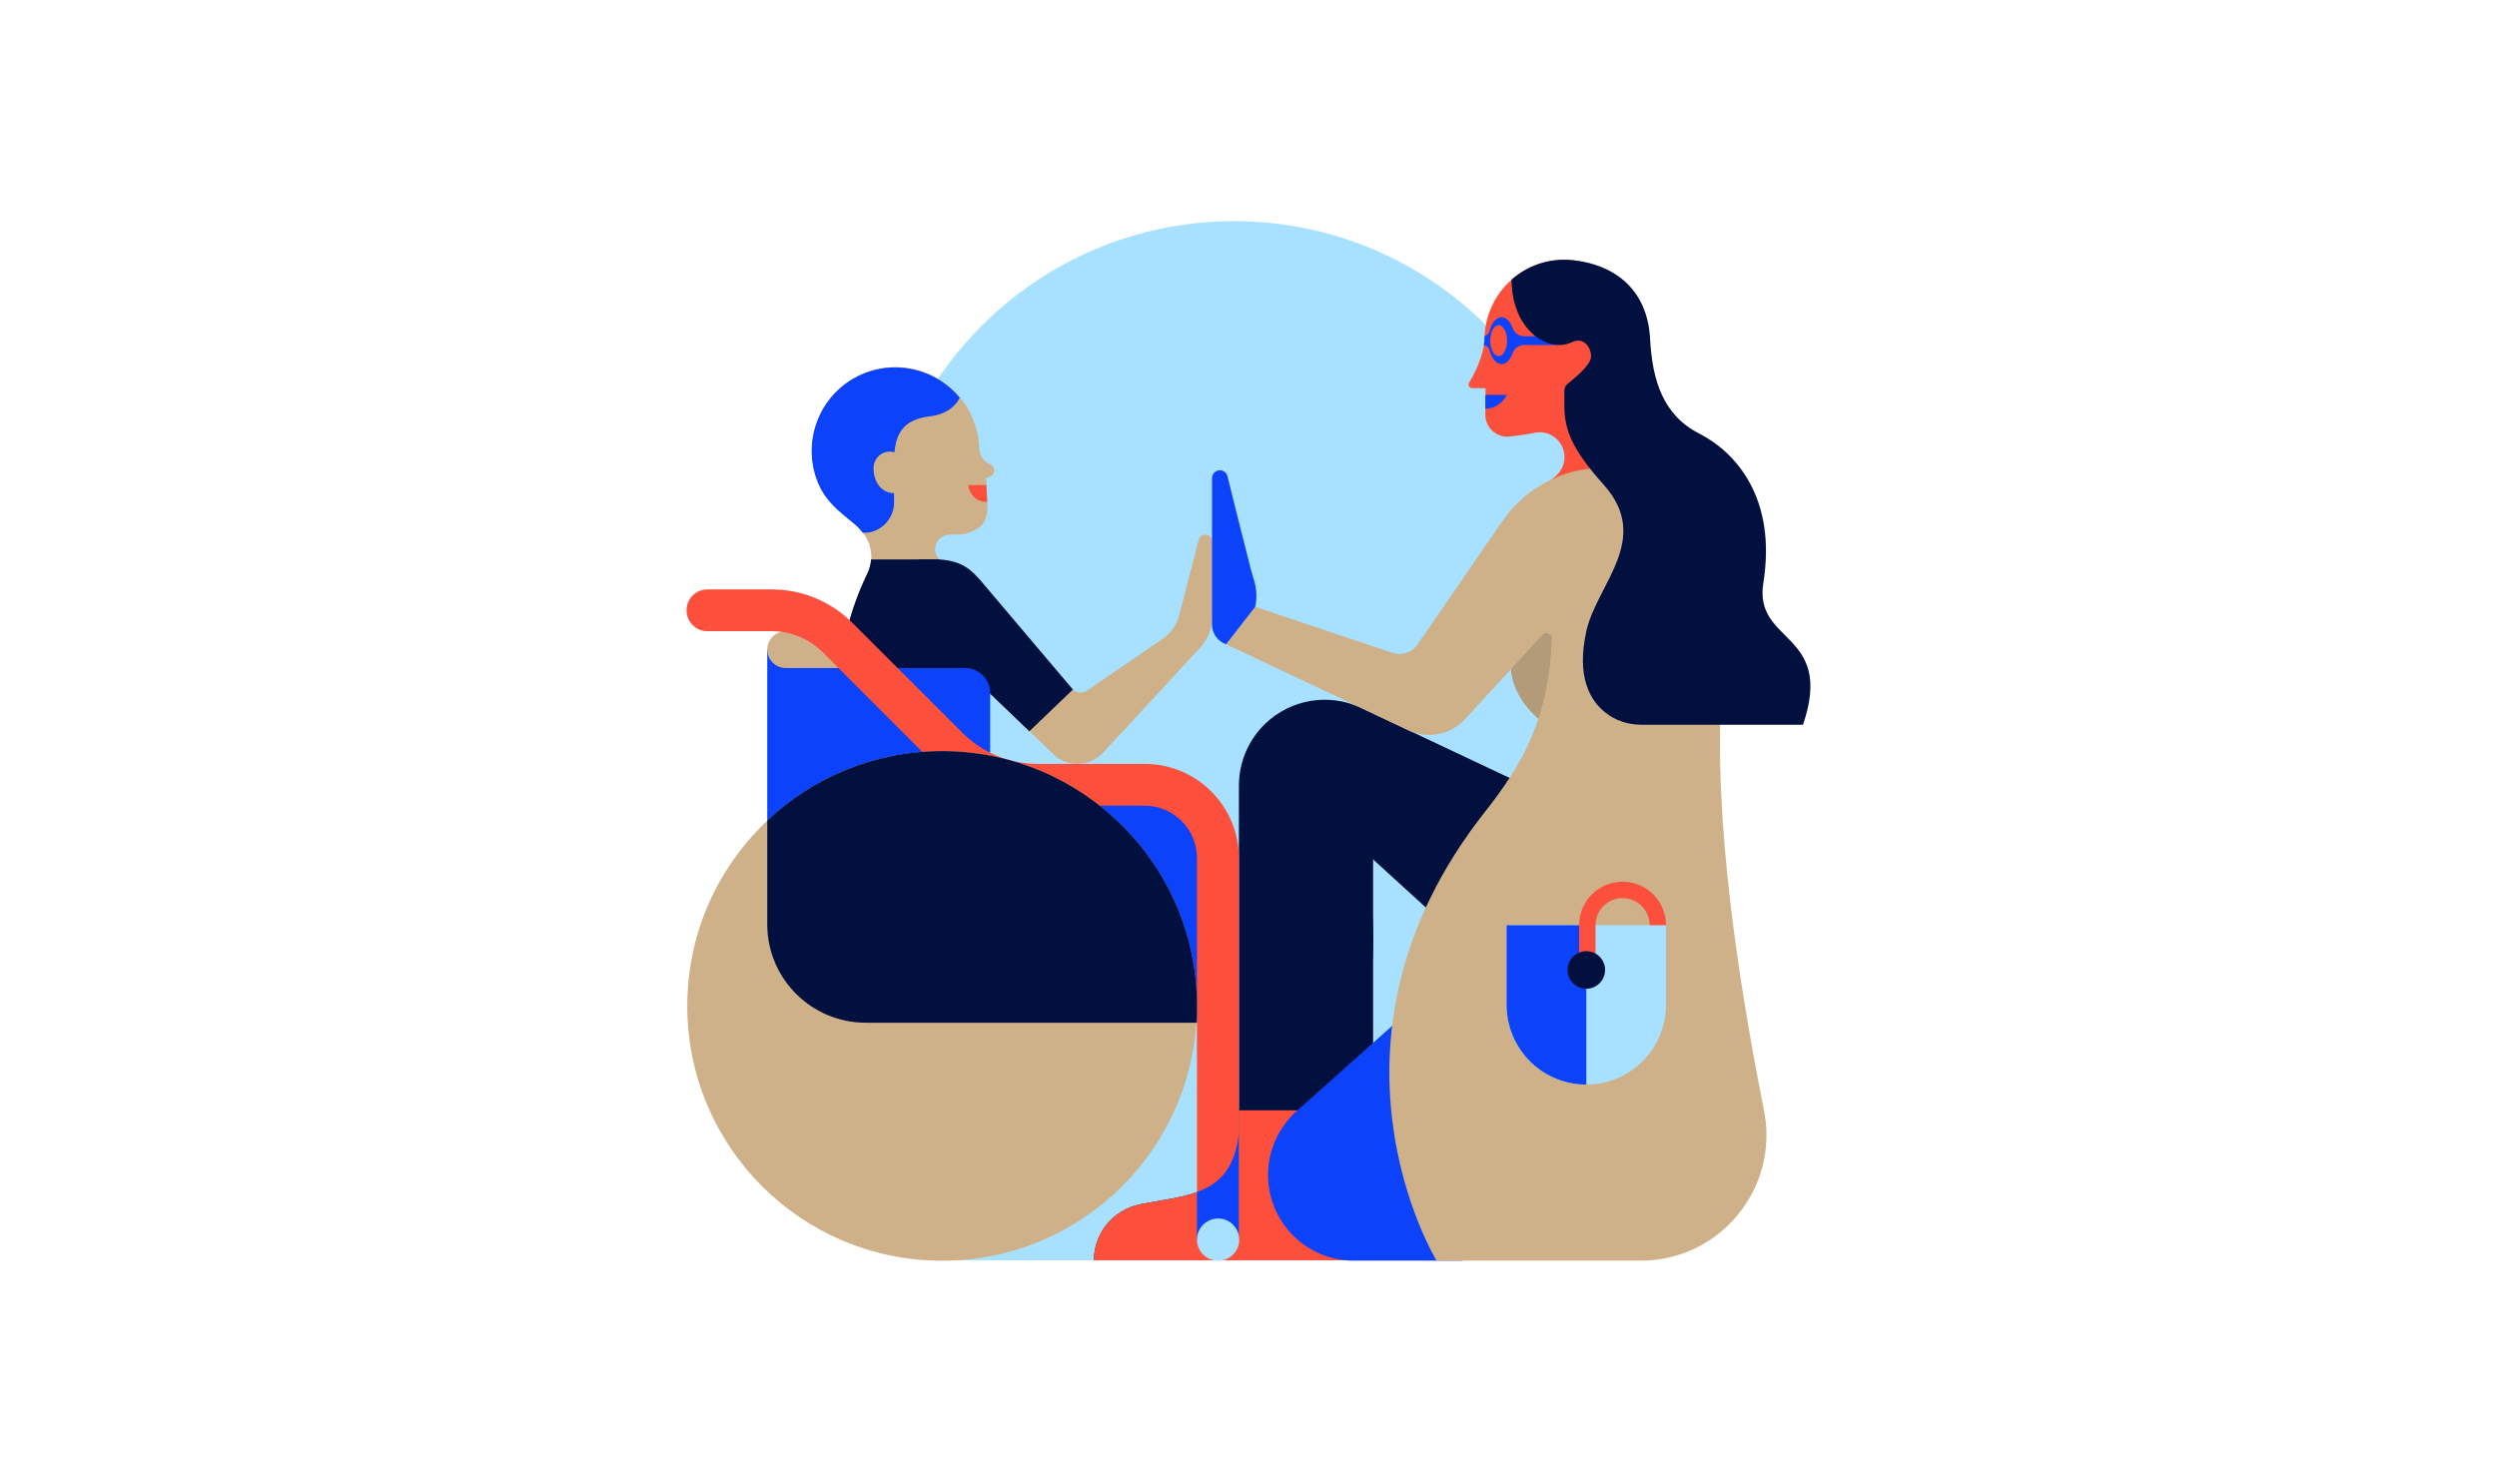 <?xml version="1.0" encoding="UTF-8"?> <!-- Generator: Adobe Illustrator 24.3.0, SVG Export Plug-In . SVG Version: 6.00 Build 0) --> <svg xmlns="http://www.w3.org/2000/svg" xmlns:xlink="http://www.w3.org/1999/xlink" version="1.1" id="Layer_1" x="0px" y="0px" viewBox="0 0 3084.9 1833.9" style="enable-background:new 0 0 3084.9 1833.9;" xml:space="preserve"> <style type="text/css"> .st0{fill:#A7E1FF;} .st1{fill:#CEB189;} .st2{fill:#FC503C;} .st3{fill:#02103F;} .st4{fill:#0C42F9;} .st5{fill:#B39A78;} </style> <path class="st0" d="M1083.8,714.2c0-243.5,197.4-440.9,440.9-440.9s440.9,197.4,440.9,440.9v843.1h-802.5L1083.8,714.2z"></path> <path class="st1" d="M1481,666.8l-24.4,93.9c-3,11.6-10.2,21.8-20.1,28.6l-93.7,64.1c-5.4,3.7-12.6,3.1-17.3-1.5l-165-160.7 c-3.7-3.8-5.8-9.2-5-15.1c1.2-9,9.3-15.6,18.4-15.6c8.4,0,15.2,0.6,24-2.5c30.3-10.6,20.5-34.4,20.5-67.9l2.9-0.5 c3.2-0.5,5.8-2.8,6.6-5.9l0.1-0.3c1.1-4-1-8-4.7-9.7c-4.4-2-9.5-5.5-12.3-13.4c-0.9-2.4-1.2-5-1.3-7.5c-0.6-13.6-3.9-27.4-10.2-40.6 c-23-47.9-79.6-70.6-129.3-51.8c-55.4,20.8-81.8,83.4-58.8,137.3c9.2,21.6,24.4,33.4,43.8,49.2c20.4,16.6,26.8,40.3,16.4,62 c-68.8,142.8-11.9,256.7-11.9,256.7h161.5V855l83,79.6c17.4,13.6,42.2,12,57.8-3.7l121.1-131c9.4-10.2,14.6-23.5,14.6-37.3v-93.6 c0-4.6-3.7-8.3-8.3-8.3h0C1485.2,660.6,1481.9,663.2,1481,666.8z"></path> <g> <path class="st2" d="M1835,512c-0.2,16.3,13.9,29.2,30.2,27.4c11.5-1.3,23.3-2.9,29.5-4.4c18.2-4.5,36.2,8.2,38,26.9v0 c1,10.1-3.1,20.1-11,26.6l-5.2,4.3c-17.6,14.6-27.8,36.3-27.8,59.2l0,0c-19.3,14.8-31.6,37-31.6,37l177.2-53.8 c-62.6-92.2-30.3-147.9-30.3-147.9l0,0c17.7-18.6,28.2-44.2,27-72.2c-2.3-51.7-45.1-93.3-96.9-94.1c-55.1-0.8-100,43.6-100,98.5 l0,0.2c-1.3,21-12.7,42.5-19.1,53.1c-1.8,3,0.4,6.8,3.8,6.8h16.5L1835,512z"></path> </g> <path class="st3" d="M1325.5,852l-165-160.7h-84.3c-0.5,6-2.1,11.9-4.8,17.6c-46.1,95.7-35.7,178.5-23.9,222.6l143.2,30.1l30.3-21.7 V855l50.7,48.6L1325.5,852z"></path> <path class="st3" d="M1134.2,691.3h18.2c3.1,0,8.1,0,8.1,0c27.9,1.6,39.7,12.7,52.8,28.2L1325.5,852L1134.2,691.3z"></path> <polygon class="st4" points="1072.4,825.4 947.9,802.7 947.9,1142.5 1295.2,1263.7 1505.5,1263.7 1505.5,1037.7 1447.4,976 1220.9,976 "></polygon> <path class="st1" d="M1035.8,825.4h-65.2c-12.5,0-22.7-10.2-22.7-22.7v0c0-12.5,10.2-22.7,22.7-22.7h47.8L1035.8,825.4z"></path> <path class="st3" d="M2041.4,1044.5l-359.5-169.7c-39.7-18.8-86.9-11.1-118.6,19.3l0,0c-20.9,20-32.7,47.7-32.7,76.7v429.7 c-8.3,78.1-64.9,76-122.2,87.6c-33,6.7-56.9,35.5-56.9,69.2h316l-19.2-57.9c-27.3-47.5-17.1-107,19.2-194.5 c59.2-143.2,9.9-260.3,9.9-260.3l364.1,331.9V1044.5z"></path> <polygon class="st3" points="1530.5,1371.9 1696.4,1371.9 1696.4,1062 1674.2,1009.2 "></polygon> <path class="st2" d="M1530.5,1371.9v28.6c-8.3,78.1-64.9,76-122.2,87.6c-33,6.7-56.9,35.5-56.9,69.2h316l-19.2-57.9 c-19.7-34.2-19.8-74.7-4.8-127.5H1530.5z"></path> <path class="st5" d="M1866.8,826.9c0,0-0.5,31.2,33.8,61.5l79.7-33.4L1943,734.2l-42.5,20L1866.8,826.9z"></path> <path class="st4" d="M1860.1,1142.5L1602,1372.8c-22.5,20.1-35.4,48.9-35.4,79v0c0,58.5,47.4,105.9,105.9,105.9h134.5l67.2-173.4 L1860.1,1142.5z"></path> <path class="st1" d="M2105.5,578.2h-124.9c-50.1,0-97,24.9-125,66.5l-104.5,151.9c-6.7,9.8-19.2,13.9-30.4,10.2l-169.9-57 l-36.1,46.2l224.9,106.3c24,11.3,52.6,5.7,70.5-13.8l95.6-104.1c4.2-4.5,11.7-1.4,11.5,4.7c-3.4,97.6-35.8,154.7-82.2,213.5 c-225.3,285.2-60.2,555.1-60.2,555.1H2027c98,0,171.6-89.7,152.3-185.8c-29.9-149.4-63-359.6-52.4-517"></path> <path class="st4" d="M1108.9,825.4h83.4c17.1,0,31,13.9,31,31v109.2L1120,953l-72.4-115.8L1108.9,825.4z"></path> <path class="st4" d="M1900.6,563.8"></path> <path class="st4" d="M1835.2,487.9l-0.2,17.1c18.7,0,26.8-17.1,26.8-17.1H1835.2z"></path> <path class="st2" d="M1218.5,599.3h-22.1c0,6.4,5.7,20.9,23.3,20.9L1218.5,599.3z"></path> <path class="st4" d="M1069.9,460.4c-55.4,20.8-81.8,83.4-58.8,137.3c9.2,21.6,24.4,33.4,43.8,49.2c4.3,3.5,7.9,7.3,10.9,11.3h3.8 c19-0.4,35-17.9,35-37l-0.1-11.9c-15.2,0-25.3-13.4-25.3-31c0-11.2,9.1-20.3,20.3-20.3c1.9,0,3.8,0.3,5.6,0.8 c2-22,10.4-40.5,43.2-44.3c24.5-2.9,34-15.9,37.4-23.1C1158.3,458.2,1111.7,444.7,1069.9,460.4z"></path> <g> <path class="st2" d="M1530.5,1531.7h-51.7v-471.5c0-35.7-29-64.7-64.7-64.7h-131.7c-49.3,0-95.6-19.2-130.5-54.1l-135.2-135.2 c-16.9-16.9-39.7-26.3-63.5-26.3h-79.2c-14.3,0-25.8-11.6-25.8-25.8v0c0-14.3,11.6-25.8,25.8-25.8h79.2 c37.8,0,73.3,14.7,100.1,41.5L1188.5,905c25.1,25.1,58.5,38.9,94,38.9h131.7c64.3,0,116.4,52.1,116.4,116.4V1531.7z"></path> </g> <path class="st4" d="M1530.5,1400.5c-4.7,44.1-24.8,62.6-51.7,72.5v58.7h51.7V1400.5z"></path> <circle class="st0" cx="1504.9" cy="1531.7" r="26.1"></circle> <path class="st4" d="M1514.7,796.1L1514.7,796.1L1514.7,796.1c-10.4-3.7-17.3-13.5-17.3-24.5V590.8c0-5.4,4.4-9.7,9.7-9.7l0,0 c4.5,0,8.4,3,9.4,7.4c5.4,21.9,21.5,86.6,29,115.5l4,13.7c3.1,10.5,3.5,21.5,1.2,32.2l0,0"></path> <path class="st2" d="M1415.4,761.5"></path> <path class="st4" d="M1855.1,449.9c5.8,0,10.8-5.4,13.7-13.5c2.1-6.1,7.9-10.1,14.3-10.1h43.5l8.6-10.8h-52.1 c-6.4,0-12.2-4-14.3-10.1c-2.9-8.1-7.9-13.5-13.7-13.5c-6.6,0-12.3,7.1-14.9,17.3c-0.8,3.1-3.2,5.3-6.1,6.1 c-0.1,1.4-0.1,2.8-0.1,4.2l0,0.2c-0.1,2.3-0.4,4.5-0.8,6.8c3.4,0.5,6.2,2.9,7,6.2C1842.8,442.8,1848.5,449.9,1855.1,449.9z"></path> <path class="st3" d="M1981.3,599c-40.8-45.6-48.6-69.3-48.6-98.3v-18.1c0-2.5,0.9-5.7,3.4-7.8c11.9-9.9,29.9-24.3,29.6-35.1 c-0.3-9.9-8.6-24.2-24-16.8c-28.8,13.7-74.2-15-74.2-77.4c19.5-17.2,45.9-26.8,74.4-24.1c50.1,4.6,93.4,34.1,96.7,97.4 c2.8,51.5,16.1,94.2,60.7,116.9c44.8,22.9,96,79.4,79.2,184.6c-12.1,75.8,88.3,59.7,49,175.2h-200c-16.1,0-31.9-5.1-44.4-15.2 c-18.7-14.9-35.7-43.9-23.3-100.3C1972.6,722,2041.4,666.1,1981.3,599z"></path> <ellipse class="st2" cx="1851.5" cy="420.9" rx="10.4" ry="19.1"></ellipse> <circle class="st1" cx="1163.9" cy="1243" r="314.8"></circle> <path class="st0" d="M1959.8,1340.1L1959.8,1340.1c-54.4,0-98.5-44.1-98.5-98.5v-98.5h196.9v98.5 C2058.3,1296,2014.2,1340.1,1959.8,1340.1z"></path> <path class="st3" d="M1163.9,928.1c-83.6,0-159.6,32.6-216,85.8v128.1c0,67.2,54.5,121.7,121.7,121.7h408.5 c0.4-6.9,0.7-13.8,0.7-20.8C1478.8,1069.1,1337.8,928.1,1163.9,928.1z"></path> <path class="st4" d="M1861.5,1247c2.8,51.9,45.7,93.1,98.3,93.1h0l0-196.9h-98.5v98.5c0,1.7,0,3.4,0.1,5 C1861.5,1246.7,1861.5,1246.9,1861.5,1247z"></path> <g> <path class="st2" d="M1971.2,1198.2h-20.3v-55.1c0-29.6,24.1-53.7,53.7-53.7s53.7,24.1,53.7,53.7H2038c0-18.4-15-33.4-33.4-33.4 s-33.4,15-33.4,33.4V1198.2z"></path> </g> <circle class="st3" cx="1959.8" cy="1198.5" r="23.2"></circle> </svg> 